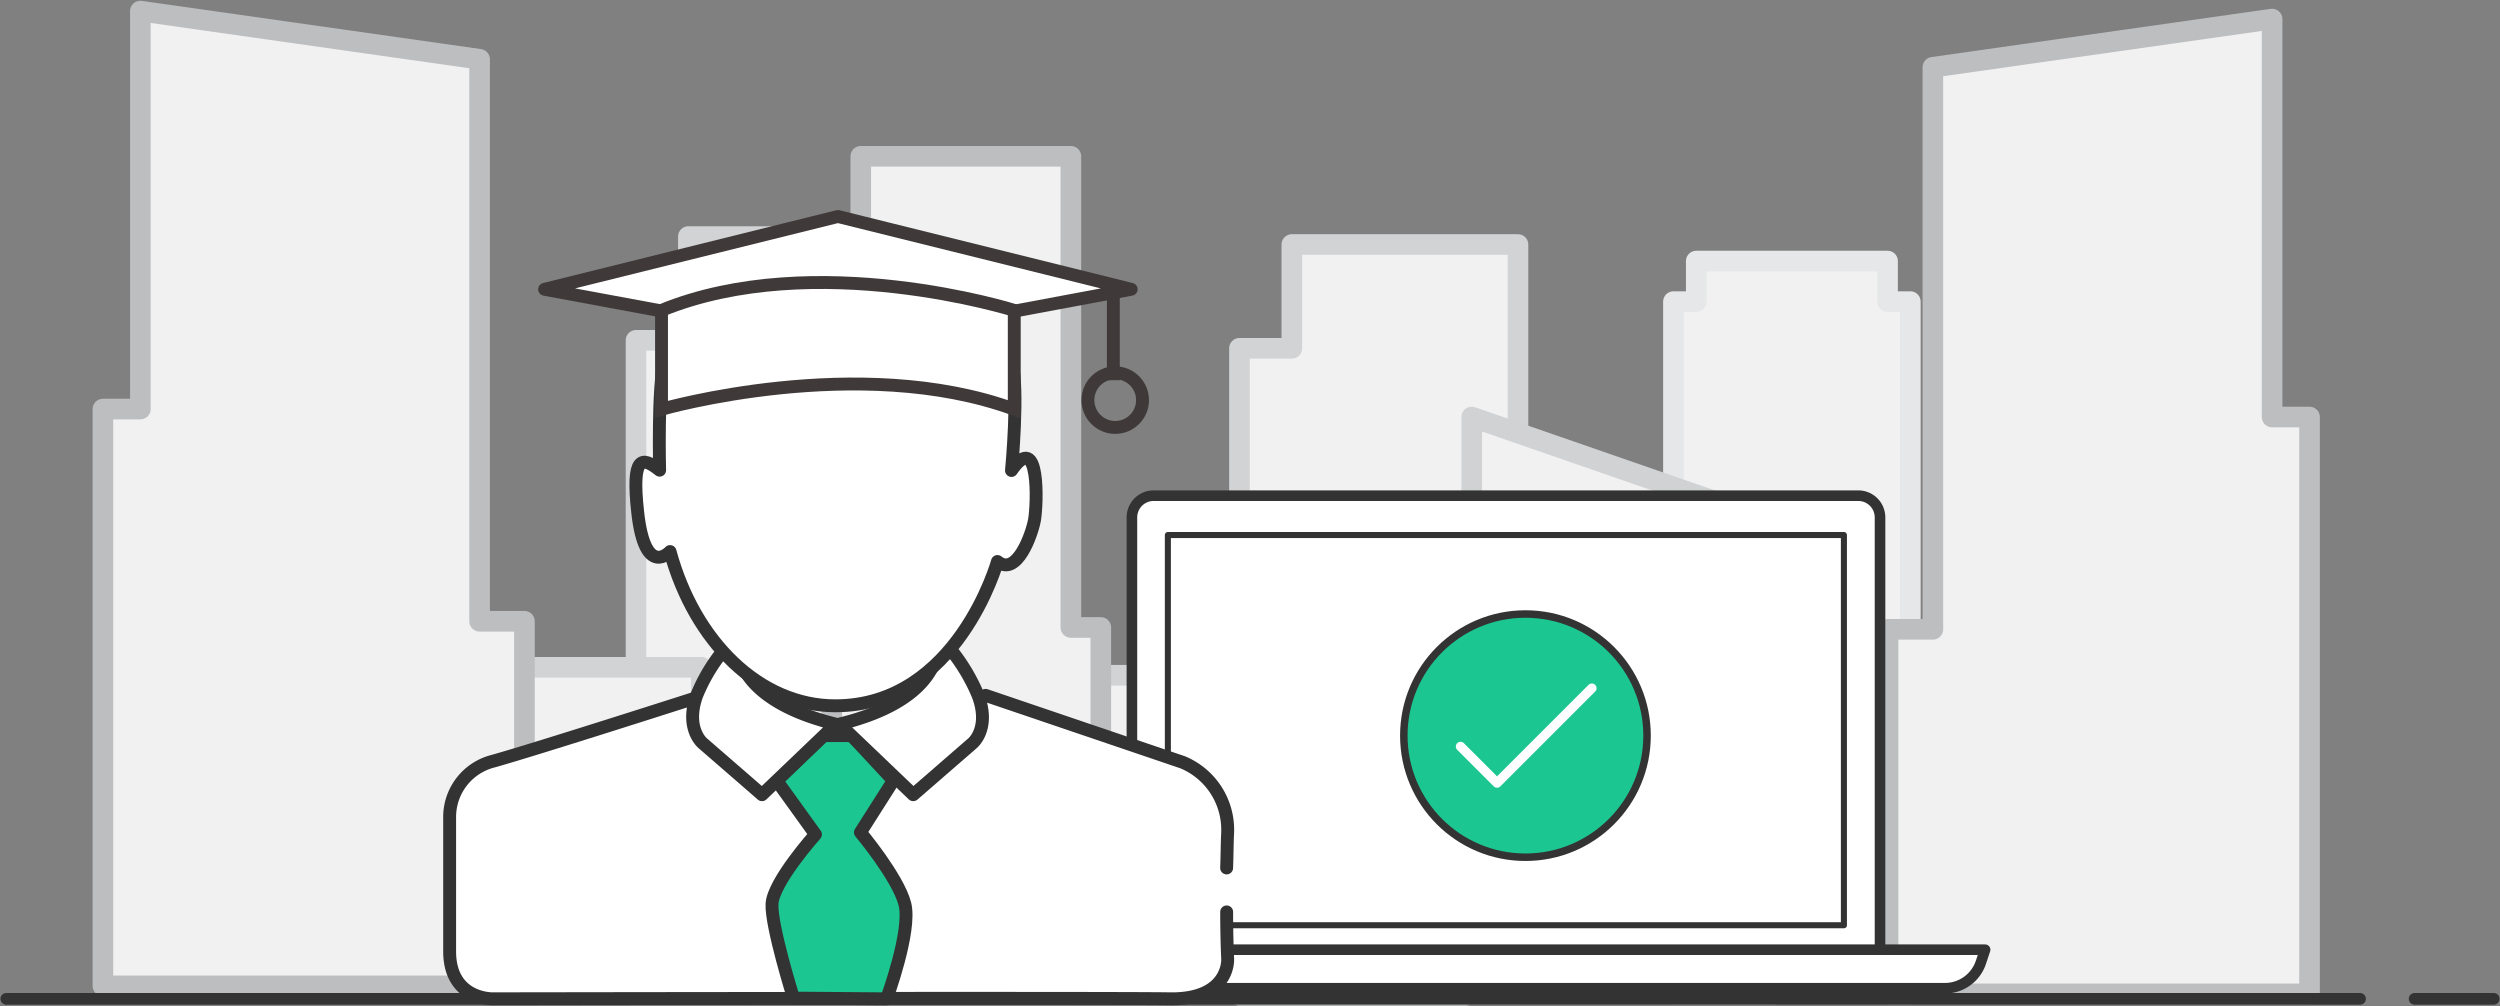 <svg id="Group_2882" data-name="Group 2882" xmlns="http://www.w3.org/2000/svg" width="520" height="209.326"
     viewBox="0 0 520 209.326">
  <rect x="0" y="0" width="520" height="209.326" fill="#808080" stroke="none"/>
  <defs>
    <clipPath id="clip-path">
      <rect id="Rectangle_1890" data-name="Rectangle 1890" width="520" height="209.326" fill="none"/>
    </clipPath>
  </defs>
  <path id="Path_6766" data-name="Path 6766" d="M180.863,45.722h-47.04V67.306h-10.89V201.881h47.04v-.291h10.89Z" transform="translate(9.359 3.481)" fill="#f1f1f2"/>
  <g id="Group_2865" data-name="Group 2865">
    <g id="Group_2864" data-name="Group 2864" clip-path="url(#clip-path)">
      <path id="Path_6767" data-name="Path 6767" d="M180.863,45.722h-47.04V67.306h-10.89V201.881h47.04v-.291h10.89Z" transform="translate(9.359 3.481)" fill="none" stroke="#d1d3d4" stroke-linecap="round" stroke-linejoin="round" stroke-width="4.288"/>
    </g>
  </g>
  <rect id="Rectangle_1891" data-name="Rectangle 1891" width="53.683" height="66.264" transform="translate(92.205 138.799)" fill="#f1f1f2"/>
  <g id="Group_2867" data-name="Group 2867">
    <g id="Group_2866" data-name="Group 2866" clip-path="url(#clip-path)">
      <rect id="Rectangle_1892" data-name="Rectangle 1892" width="53.683" height="66.264" transform="translate(92.205 138.799)" fill="none" stroke="#d1d3d4" stroke-linecap="round" stroke-linejoin="round" stroke-width="4.288"/>
    </g>
  </g>
  <path id="Path_6768" data-name="Path 6768" d="M297.5,47.262h-47.04V68.846h-10.89V203.421h47.04v-.291H297.5Z" transform="translate(18.24 3.598)" fill="#f1f1f2"/>
  <g id="Group_2869" data-name="Group 2869">
    <g id="Group_2868" data-name="Group 2868" clip-path="url(#clip-path)">
      <path id="Path_6769" data-name="Path 6769" d="M297.5,47.262h-47.04V68.846h-10.89V203.421h47.04v-.291H297.5Z" transform="translate(18.24 3.598)" fill="none" stroke="#d1d3d4" stroke-linecap="round" stroke-linejoin="round" stroke-width="4.288"/>
    </g>
  </g>
  <path id="Path_6770" data-name="Path 6770" d="M367.984,58.895V50.461H328.193v8.434H323.45V202.878h49.277V58.895Z" transform="translate(24.626 3.842)" fill="#f1f1f2"/>
  <g id="Group_2871" data-name="Group 2871">
    <g id="Group_2870" data-name="Group 2870" clip-path="url(#clip-path)">
      <path id="Path_6771" data-name="Path 6771" d="M367.984,58.895V50.461H328.193v8.434H323.45V202.878h49.277V58.895Z" transform="translate(24.626 3.842)" fill="none" stroke="#e6e7e8" stroke-linecap="round" stroke-linejoin="round" stroke-width="4.288"/>
    </g>
  </g>
  <path id="Path_6772" data-name="Path 6772" d="M342.292,140.624V100.655L284.462,80.6V200.65h62.811V140.624Z" transform="translate(21.657 6.136)" fill="#f1f1f2"/>
  <g id="Group_2873" data-name="Group 2873">
    <g id="Group_2872" data-name="Group 2872" clip-path="url(#clip-path)">
      <path id="Path_6773" data-name="Path 6773" d="M342.292,140.624V100.655L284.462,80.6V200.65h62.811V140.624Z" transform="translate(21.657 6.136)" fill="none" stroke="#d0d2d3" stroke-linecap="round" stroke-linejoin="round" stroke-width="4.288"/>
    </g>
  </g>
  <rect id="Rectangle_1897" data-name="Rectangle 1897" width="53.683" height="66.264" transform="translate(217.725 140.456)" fill="#f1f1f2"/>
  <g id="Group_2875" data-name="Group 2875">
    <g id="Group_2874" data-name="Group 2874" clip-path="url(#clip-path)">
      <rect id="Rectangle_1898" data-name="Rectangle 1898" width="53.683" height="66.264" transform="translate(217.725 140.456)" fill="none" stroke="#d1d3d4" stroke-linecap="round" stroke-linejoin="round" stroke-width="4.288"/>
    </g>
  </g>
  <path id="Path_6774" data-name="Path 6774" d="M210.5,128.213v-98H166.8v98h-6.032v76.209H216.73V128.213Z" transform="translate(12.24 2.3)" fill="#f1f1f2"/>
  <g id="Group_2877" data-name="Group 2877">
    <g id="Group_2876" data-name="Group 2876" clip-path="url(#clip-path)">
      <path id="Path_6775" data-name="Path 6775" d="M210.5,128.213v-98H166.8v98h-6.032v76.209H216.73V128.213Z" transform="translate(12.24 2.3)" fill="none" stroke="#bcbec0" stroke-linecap="round" stroke-linejoin="round" stroke-width="4.288"/>
    </g>
  </g>
  <path id="Path_6776" data-name="Path 6776" d="M444.811,86.461V3.685L374.253,13.713v116.9h-9.326v75.832H452.6V86.461Z" transform="translate(27.784 0.281)" fill="#f1f1f2"/>
  <g id="Group_2879" data-name="Group 2879">
    <g id="Group_2878" data-name="Group 2878" clip-path="url(#clip-path)">
      <path id="Path_6777" data-name="Path 6777" d="M444.811,86.461V3.685L374.253,13.713v116.9h-9.326v75.832H452.6V86.461Z" transform="translate(27.784 0.281)" fill="none" stroke="#bcbec0" stroke-linecap="round" stroke-linejoin="round" stroke-width="4.288"/>
    </g>
  </g>
  <path id="Path_6778" data-name="Path 6778" d="M27.684,84.921V2.144L98.242,12.172V129.062h9.326v75.832H19.892V84.921Z" transform="translate(1.514 0.163)" fill="#f1f1f2"/>
  <g id="Group_2881" data-name="Group 2881">
    <g id="Group_2880" data-name="Group 2880" clip-path="url(#clip-path)">
      <path id="Path_6779" data-name="Path 6779" d="M27.684,84.921V2.144L98.242,12.172V129.062h9.326v75.832H19.892V84.921Z" transform="translate(1.514 0.163)" fill="none" stroke="#bcbec0" stroke-linecap="round" stroke-linejoin="round" stroke-width="4.288"/>
      <path id="Path_6780" data-name="Path 6780" d="M340.092,135.046h5.67v60.026h-57.83C287.932,161.92,311.285,135.046,340.092,135.046Z" transform="translate(21.922 10.282)" fill="#f1f1f2"/>
      <path id="Path_6781" data-name="Path 6781" d="M340.092,135.046h5.67v60.026h-57.83C287.932,161.92,311.285,135.046,340.092,135.046Z" transform="translate(21.922 10.282)" fill="none" stroke="#d0d2d3" stroke-linecap="round" stroke-linejoin="round" stroke-width="4.288"/>
      <line id="Line_803" data-name="Line 803" y2="5.281" transform="translate(287.826 135.7)" fill="none" stroke="#333" stroke-linecap="round" stroke-miterlimit="10" stroke-width="2.235"/>
      <line id="Line_804" data-name="Line 804" x2="489.586" transform="translate(1.306 207.758)" fill="none" stroke="#333" stroke-linecap="round" stroke-linejoin="round" stroke-width="2.427"/>
      <line id="Line_805" data-name="Line 805" x2="16.457" transform="translate(502.237 207.758)" fill="none" stroke="#333" stroke-linecap="round" stroke-linejoin="round" stroke-width="2.427"/>
      <path id="Path_6782" data-name="Path 6782" d="M368.579,95.806H224.59a5.805,5.805,0,0,0-5.806,5.806V188.96a5.8,5.8,0,0,0,5.806,5.8H368.579a5.806,5.806,0,0,0,5.806-5.8V101.615a5.806,5.806,0,0,0-5.806-5.806" transform="translate(16.657 7.294)" fill="#fff"/>
      <path id="Rectangle_1902" data-name="Rectangle 1902" d="M4.523,0h146.56a4.524,4.524,0,0,1,4.524,4.524V94.443a4.523,4.523,0,0,1-4.523,4.523H4.523A4.523,4.523,0,0,1,0,94.443V4.523A4.523,4.523,0,0,1,4.523,0Z" transform="translate(235.438 103.1)" fill="none" stroke="#333" stroke-linejoin="round" stroke-width="2.204"/>
      <rect id="Rectangle_1903" data-name="Rectangle 1903" width="140.617" height="81.166" transform="translate(242.916 111.287)" fill="#fff"/>
      <rect id="Rectangle_1904" data-name="Rectangle 1904" width="140.617" height="81.166" transform="translate(242.916 111.287)" fill="none" stroke="#333" stroke-linejoin="round" stroke-width="1.259"/>
      <path id="Path_6783" data-name="Path 6783" d="M389.3,191.577H208.212a7.408,7.408,0,0,1-7.079-5.22l-.863-2.79H397.654l-.873,2.619a7.886,7.886,0,0,1-7.48,5.391" transform="translate(15.247 13.976)" fill="#fff"/>
      <path id="Path_6784" data-name="Path 6784" d="M389.3,191.577H208.212a7.408,7.408,0,0,1-7.079-5.22l-.863-2.79H397.654l-.873,2.619A7.885,7.885,0,0,1,389.3,191.577Z" transform="translate(15.247 13.976)" fill="none" stroke="#333" stroke-linejoin="round" stroke-width="2.204"/>
      <path id="Path_6785" data-name="Path 6785" d="M248.523,170.3c.1-2.612.1-5.105.212-7.391a15.2,15.2,0,0,0-9.366-14.589L198.384,134.4c-27.661,14.795-58.634,0-58.634,0s-34.5,11.09-43.833,13.7a11.965,11.965,0,0,0-9.008,11.5v28.061c0,10.119,9.008,9.855,9.008,9.855s128.244-.212,140.749,0,12.074-8.215,12.074-8.215-.212-4.239-.212-9.855" transform="translate(6.617 10.233)" fill="#fff"/>
      <path id="Path_6786" data-name="Path 6786" d="M248.523,170.3c.1-2.612.1-5.105.212-7.391a15.2,15.2,0,0,0-9.366-14.589L198.384,134.4c-27.661,14.795-58.634,0-58.634,0s-34.5,11.09-43.833,13.7a11.965,11.965,0,0,0-9.008,11.5v28.061c0,10.119,9.008,9.855,9.008,9.855s128.244-.212,140.749,0,12.074-8.215,12.074-8.215-.212-4.239-.212-9.855" transform="translate(6.617 10.233)" fill="none" stroke="#333" stroke-linecap="round" stroke-linejoin="round" stroke-width="2.682"/>
      <path id="Path_6787" data-name="Path 6787" d="M150.194,151.538l8.063,11.2s-8.826,9.862-9.038,14.474,4.471,19.569,4.471,19.569l19.363.149s5.222-14.153,3.8-19.719-9.249-14.9-9.249-14.9l6.858-10.781-8.693-9.346h-5.881Z" transform="translate(11.36 10.825)" fill="#1cc691"/>
      <path id="Path_6788" data-name="Path 6788" d="M150.194,151.538l8.063,11.2s-8.826,9.862-9.038,14.474,4.471,19.569,4.471,19.569l19.363.149s5.222-14.153,3.8-19.719-9.249-14.9-9.249-14.9l6.858-10.781-8.693-9.346h-5.881Z" transform="translate(11.36 10.825)" fill="none" stroke="#333" stroke-linecap="round" stroke-linejoin="round" stroke-width="2.682"/>
      <path id="Path_6789" data-name="Path 6789" d="M143.2,122.782s-3.152,12.718,20.458,18.487l-15.35,14.681L136.02,145.284s-3.792-3.036-1.29-10a36.5,36.5,0,0,1,8.465-12.5" transform="translate(10.193 9.348)" fill="#fff"/>
      <path id="Path_6790" data-name="Path 6790" d="M143.2,122.782s-3.152,12.718,20.458,18.487l-15.35,14.681L136.02,145.284s-3.792-3.036-1.29-10A36.486,36.486,0,0,1,143.2,122.782Z" transform="translate(10.193 9.348)" fill="none" stroke="#333" stroke-linecap="round" stroke-linejoin="round" stroke-width="2.682"/>
      <path id="Path_6791" data-name="Path 6791" d="M182.705,122.782s3.152,12.718-20.456,18.487L177.6,155.95l12.287-10.666s3.816-3.036,1.2-10a38.893,38.893,0,0,0-8.384-12.5" transform="translate(12.353 9.348)" fill="#fff"/>
      <path id="Path_6792" data-name="Path 6792" d="M182.705,122.782s3.152,12.718-20.456,18.487L177.6,155.95l12.287-10.666s3.816-3.036,1.2-10A38.9,38.9,0,0,0,182.705,122.782Z" transform="translate(12.353 9.348)" fill="none" stroke="#333" stroke-linecap="round" stroke-linejoin="round" stroke-width="2.682"/>
      <path id="Path_6793" data-name="Path 6793" d="M201.03,94.414c5.982-8.693,5.338,7.179,4.8,10.235s-3.7,11.959-7.718,8.693c0,0-8.364,30.016-33.727,30.016-15.773,0-29.267-13.374-34.37-32.086,0,0-5.224,5.79-6.736-8.215-1.288-11.746.868-11.65,4.566-8.708,0,0-.444-17.369.971-22.622,5.147-18.818,19.712-26.438,35.684-26.438,9.25,0,24.032.991,25.892,10.879,8.694,5.437,8.479,8.215,10.646,15.341,1.635,5.832,0,22.9,0,22.9" transform="translate(9.357 3.448)" fill="#fff"/>
      <path id="Path_6794" data-name="Path 6794" d="M201.03,94.414c5.982-8.693,5.338,7.179,4.8,10.235s-3.7,11.959-7.718,8.693c0,0-8.364,30.016-33.727,30.016-15.773,0-29.267-13.374-34.37-32.086,0,0-5.224,5.79-6.736-8.215-1.288-11.746.868-11.65,4.566-8.708,0,0-.444-17.369.971-22.622,5.147-18.818,19.712-26.438,35.684-26.438,9.25,0,24.032.991,25.892,10.879,8.694,5.437,8.479,8.215,10.646,15.341C202.67,77.341,201.03,94.414,201.03,94.414Z" transform="translate(9.357 3.448)" fill="none" stroke="#333" stroke-linecap="round" stroke-linejoin="round" stroke-width="2.682"/>
      <path id="Path_6795" data-name="Path 6795" d="M105.264,56.988,166.49,68.347l60.781-11.36-61-15.146Z" transform="translate(8.014 3.186)" fill="#fff"/>
      <path id="Path_6796" data-name="Path 6796" d="M105.264,56.988,166.49,68.347l60.781-11.36-61-15.146Z" transform="translate(8.014 3.186)" fill="none" stroke="#3f3a39" stroke-linejoin="round" stroke-width="2.682"/>
      <path id="Path_6797" data-name="Path 6797" d="M127.861,80.97s41.088-11.827,73.371,0V60.4s-41.454-13.042-73.371,0Z" transform="translate(9.735 4.157)" fill="#fff"/>
      <path id="Path_6798" data-name="Path 6798" d="M127.861,80.97s41.088-11.827,73.371,0V60.4s-41.454-13.042-73.371,0Z" transform="translate(9.735 4.157)" fill="none" stroke="#3f3a39" stroke-miterlimit="10" stroke-width="2.682"/>
      <line id="Line_806" data-name="Line 806" y2="17.461" transform="translate(231.575 61.625)" fill="none" stroke="#3f3a39" stroke-linejoin="round" stroke-width="2.682"/>
      <path id="Path_6799" data-name="Path 6799" d="M215.958,72.059a5.679,5.679,0,1,1-5.68,5.68A5.68,5.68,0,0,1,215.958,72.059Z" transform="translate(16.009 5.486)" fill="none" stroke="#3f3a39" stroke-linejoin="round" stroke-width="2.682"/>
      <path id="Path_6800" data-name="Path 6800" d="M321.928,143.974a25.3,25.3,0,1,1-25.3-25.3,25.3,25.3,0,0,1,25.3,25.3" transform="translate(20.658 9.035)" fill="#1cc691"/>
      <circle id="Ellipse_262" data-name="Ellipse 262" cx="25.296" cy="25.296" r="25.296" transform="translate(291.995 127.713)" fill="none" stroke="#333" stroke-linecap="round" stroke-linejoin="round" stroke-width="1.558"/>
      <path id="Path_6801" data-name="Path 6801" d="M282.3,145.146l7.594,7.594,19.719-19.719" transform="translate(21.492 10.128)" fill="none" stroke="#fff" stroke-linecap="round" stroke-linejoin="round" stroke-width="1.963"/>
    </g>
  </g>
</svg>
